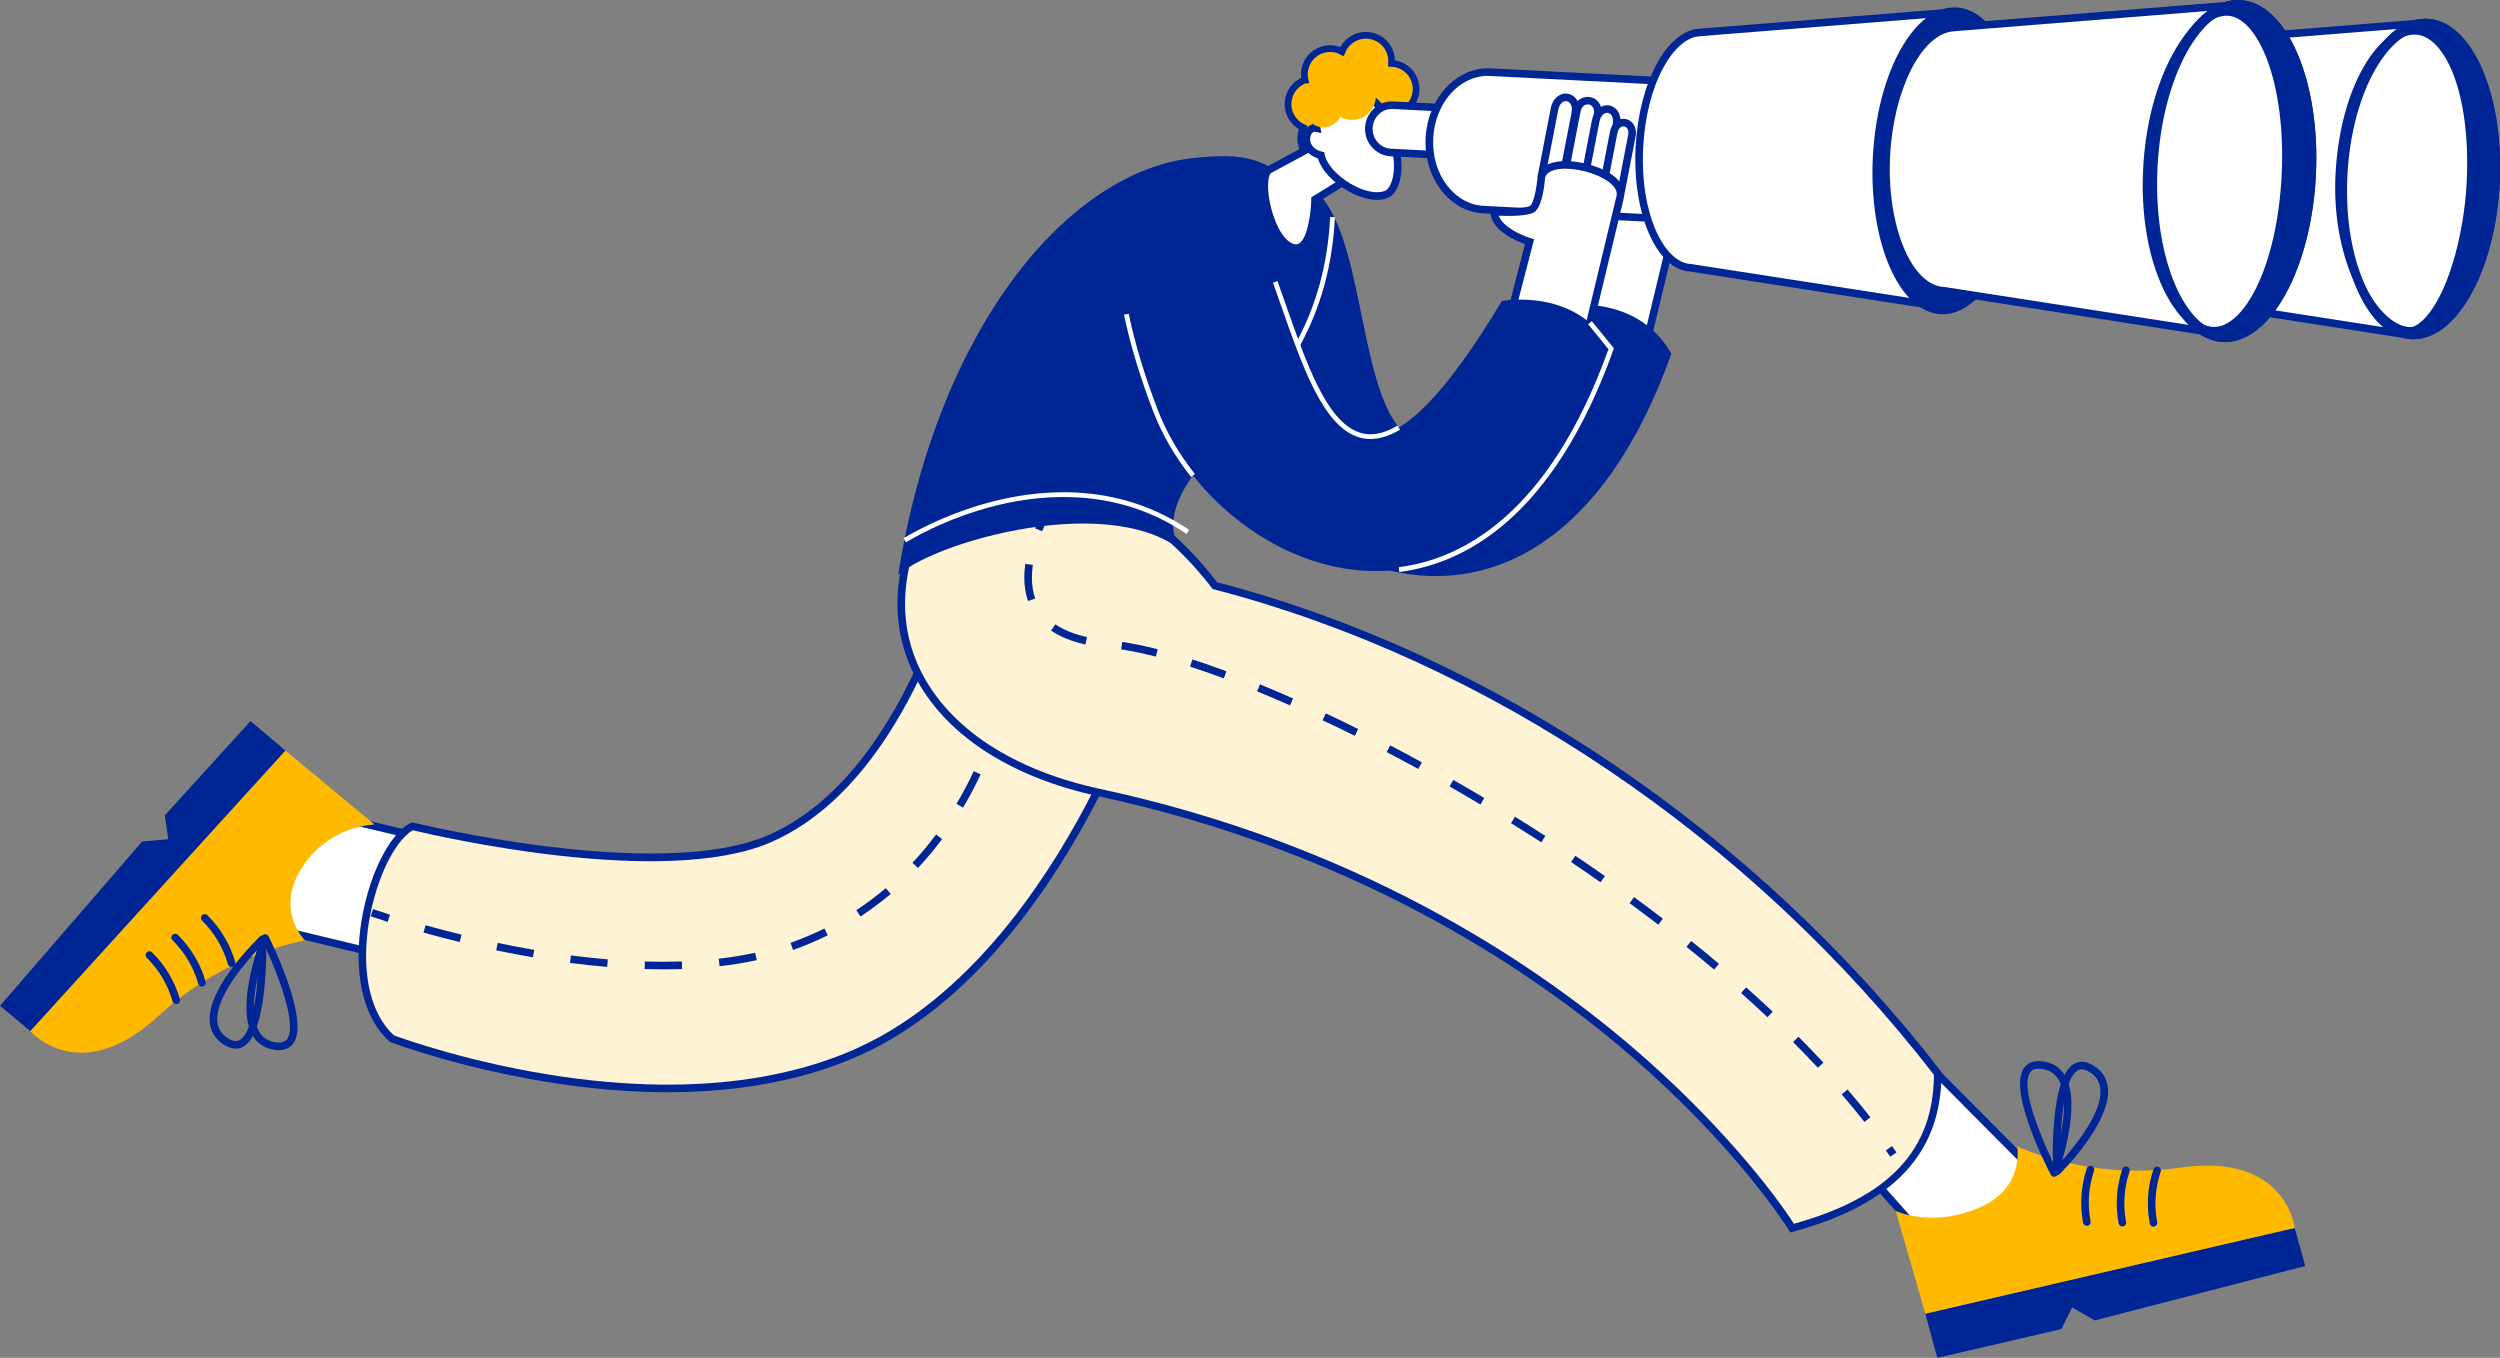 <?xml version="1.0" encoding="UTF-8"?><svg id="_圖層_2" xmlns="http://www.w3.org/2000/svg" viewBox="0 0 742.25 403.15"><rect x="0" y="0" width="742.25" height="403.15" fill="#808080" stroke="none"/><defs><style>.cls-1{fill:#fff;}.cls-2{stroke:#002695;stroke-width:2px;}.cls-2,.cls-3{fill:#ffba00;}.cls-4{fill:#fff3d6;}.cls-5{fill:#002695;}</style></defs><g id="_上圖"><g><g><g><g><g><path class="cls-1" d="M481.86,54.18l-6.18-1.2,3.69-19.05c1.06-5.47,7.24-4.27,6.18,1.2l-3.69,19.05Z"/><path class="cls-5" d="M482.75,55.5l-8.39-1.62,3.9-20.15c.66-3.42,3.12-4.8,5.2-4.4,2.08,.4,3.85,2.6,3.18,6.02l-3.9,20.15Zm-5.75-3.41l3.97,.77,3.48-17.94c.4-2.06-.45-3.2-1.4-3.38-.95-.19-2.16,.55-2.56,2.61l-3.48,17.94Z"/></g><g><path class="cls-1" d="M487.87,57.87l-6.18-1.2,4.31-22.23c.93-4.81,7.11-3.62,6.18,1.2l-4.31,22.23Z"/><path class="cls-5" d="M488.77,59.19l-8.39-1.62,4.52-23.34c.36-1.86,1.44-3.23,2.98-3.75,1.39-.48,2.94-.18,4.05,.78,1.22,1.06,1.72,2.74,1.36,4.59l-4.52,23.34Zm-5.75-3.41l3.97,.77,4.09-21.13c.21-1.06-.02-1.94-.62-2.47-.5-.44-1.21-.57-1.84-.36-.76,.26-1.29,.99-1.5,2.05l-4.09,21.13Z"/></g><g><path class="cls-1" d="M494.06,57.84l-6.18-1.2,3.69-19.05c1.11-5.72,7.28-4.52,6.18,1.2l-3.69,19.05Z"/><path class="cls-5" d="M494.95,59.16l-8.39-1.62,3.9-20.15c.44-2.25,1.64-3.87,3.3-4.44,1.28-.44,2.66-.18,3.68,.71,1.33,1.15,1.84,3.1,1.4,5.35l-3.9,20.15Zm-5.75-3.41l3.97,.77,3.48-17.94c.28-1.44,.03-2.61-.67-3.22-.42-.36-.95-.47-1.47-.29-.88,.3-1.54,1.3-1.82,2.74l-3.48,17.94Z"/></g><g><path class="cls-1" d="M499.3,57.64l-5.39-1.04,3.06-15.79c.88-4.53,6.27-3.49,5.39,1.04l-3.06,15.79Z"/><path class="cls-5" d="M500.19,58.96l-7.6-1.47,3.27-16.89c.57-2.96,2.79-4.14,4.67-3.77,1.89,.37,3.5,2.28,2.93,5.24l-3.27,16.89Zm-4.96-3.26l3.18,.62,2.84-14.68c.31-1.59-.35-2.45-1.15-2.6-.79-.16-1.73,.4-2.04,1.99l-2.84,14.68Z"/></g><g><path class="cls-1" d="M475.5,53.97s-.64,8.17-2.73,9.56c-2.09,1.39-11.26,.81-11.26,.81,0,5.76,10.46,8.93,10.46,8.93l-8.12,31.43,23.07,5.08,5.34-22.26,6.64-27.58c1.94-7.6-21.46-13.57-23.4-5.96Z"/><path class="cls-5" d="M487.76,111.12l-25.29-5.57,8.15-31.55c-2.79-1.02-10.24-4.24-10.24-9.66v-1.2l1.2,.08c3.65,.23,9.35,.19,10.57-.62,.97-.65,1.94-5.03,2.23-8.71l.03-.19c.86-3.38,5.69-5.79,14.52-3.54,8.84,2.25,11.92,6.67,11.06,10.05l-12.24,50.91Zm-22.52-7.26l20.85,4.59,11.72-48.77c.77-3.01-4.29-6.02-9.43-7.33-5.09-1.3-10.91-1.09-11.76,1.83-.18,2.16-.89,8.76-3.22,10.3-1.88,1.25-7.67,1.18-10.56,1.07,1.17,3.43,7.05,5.93,9.46,6.66l1.03,.31-8.1,31.35Z"/></g></g><path class="cls-5" d="M463.76,90.86s22.08-4.24,32.47,14.18c-36.58,102.25-116.41,67.13-135.26,18.49-10.99-28.35-6.37-63.74,17.59-69.35,27.1-6.35,22.03,53.81,36.47,72.34,8.66,11.12,23.12,7.08,48.74-35.66Z"/></g><g><g><polygon class="cls-5" points="48.92 242.08 49.97 249.16 42.21 249.84 0 298.64 9.02 306.15 84.77 222.87 74.39 214.09 48.92 242.08 48.92 242.08"/><g><polygon class="cls-1" points="77.62 274.85 127.01 286.73 146.52 253.66 92.99 240.98 77.62 274.85"/><path class="cls-5" d="M127.56,288.02l-51.53-12.4,16.31-35.95,55.92,13.24-20.71,35.1Zm-48.35-13.95l47.26,11.37,18.31-31.04-51.15-12.11-14.42,31.78Z"/></g><path class="cls-3" d="M9.02,306.15s14.65,17.07,38.1-4.57c20.6-19.01,43.47-22.32,43.47-22.32,0,0-8.87-8.71-1.3-21.1,8.06-13.19,21.93-13.35,21.93-13.35l-26.46-21.94L9.02,306.15Z"/><path class="cls-5" d="M68.74,287.08c-.49,0-.94-.32-1.08-.82-1.38-4.86-4.03-9.34-7.67-12.94-.44-.44-.45-1.15,0-1.59,.44-.44,1.15-.45,1.59,0,3.92,3.87,6.78,8.69,8.26,13.93,.17,.6-.18,1.22-.78,1.39-.1,.03-.21,.04-.31,.04Z"/><path class="cls-5" d="M59.95,292.9c-.49,0-.94-.32-1.08-.82-1.38-4.86-4.03-9.34-7.67-12.94-.44-.44-.45-1.15,0-1.59,.44-.44,1.15-.45,1.59,0,3.92,3.87,6.78,8.69,8.26,13.93,.17,.6-.18,1.22-.78,1.39-.1,.03-.21,.04-.31,.04Z"/><path class="cls-5" d="M52.31,298.11c-.49,0-.94-.32-1.08-.82-1.38-4.86-4.03-9.34-7.67-12.94-.44-.44-.45-1.15,0-1.59,.44-.44,1.15-.45,1.59,0,3.92,3.87,6.78,8.69,8.26,13.93,.17,.6-.18,1.22-.78,1.39-.1,.03-.21,.04-.31,.04Z"/><path class="cls-5" d="M69.96,311.34c-1.05,0-2.32-.35-3.78-1.35-2.38-1.63-3.69-3.87-3.91-6.63-.81-10.27,14.25-24.69,14.89-25.3,.32-.31,.8-.39,1.21-.22,.41,.17,.68,.57,.69,1.01,.07,2.85,.43,27.98-6.9,31.94-.57,.31-1.3,.56-2.2,.56Zm6.87-29.75c-3.99,4.19-12.88,14.39-12.31,21.59,.16,2.09,1.13,3.71,2.94,4.95,2.15,1.48,3.26,.87,3.63,.67,4.64-2.51,5.69-18.58,5.74-27.21Z"/><path class="cls-5" d="M82.79,311.79c-.46,0-.96-.04-1.5-.13-2.85-.47-4.98-1.93-6.36-4.35-5.09-8.96,2.42-28.4,2.75-29.23,.16-.41,.55-.69,1-.71,.44-.02,.86,.23,1.06,.62,1.27,2.55,12.26,25.15,7.31,31.85-.69,.94-1.97,1.95-4.25,1.95Zm-3.91-30.36c-1.83,5.48-5.55,18.5-1.99,24.77,1.03,1.82,2.59,2.88,4.76,3.24,2.57,.42,3.33-.6,3.57-.93,3.14-4.24-2.73-19.24-6.35-27.08Z"/></g><g><g><path class="cls-4" d="M122.43,245.31s73.18,17.99,105.98,3.74c51.58-22.41,63.76-116.04,63.76-116.04l53.07,53.31s-24.53,89.84-83.4,122.46c-58.88,32.62-145.46-.4-145.46-.4-17.1-15.26-6.04-56.89,6.06-63.08Z"/><path class="cls-5" d="M198.21,324.28c-9.48,0-19.91-.71-31.35-2.36-28.8-4.15-50.67-12.41-50.89-12.49l-.19-.07-.15-.14c-7.38-6.58-10.52-18.82-8.63-33.58,1.86-14.46,8.27-27.93,14.92-31.33l.37-.19,.41,.1c.18,.05,18.51,4.52,40.58,7.19,29.09,3.53,51.46,2.35,64.68-3.39,26.27-11.41,42.01-42.05,50.6-65.74,9.35-25.8,12.46-49.18,12.49-49.42l.3-2.27,55.15,55.4-.17,.63c-.06,.22-6.32,22.88-19.71,49.21-12.38,24.35-33.57,56.95-64.24,73.94-12.92,7.16-33.64,14.52-64.17,14.52Zm-81.24-16.88c2.22,.82,23.14,8.4,50.26,12.3,47.61,6.85,77.42-2.7,94.05-11.91,30.15-16.71,51.07-48.89,63.3-72.95,12.06-23.71,18.29-44.4,19.38-48.2l-51.02-51.25c-1.02,6.5-4.52,26.24-12.26,47.61-8.74,24.12-24.82,55.34-51.83,67.07-31.83,13.83-99.65-1.98-106.27-3.57-5.83,3.37-11.65,16.13-13.36,29.42-1.79,13.91,1.03,25.36,7.74,31.48Z"/></g><g><path class="cls-5" d="M115.1,273.71c-3.22-1.03-5.01-1.66-5.08-1.69l.76-2.12s1.83,.65,5.01,1.67l-.68,2.14Z"/><path class="cls-5" d="M196.75,287.8c-1.76,0-3.56-.03-5.36-.08l.07-2.25c3.73,.11,7.44,.1,10.99-.02l.08,2.25c-1.89,.07-3.84,.1-5.78,.1Zm-16.47-.72c-3.58-.3-7.3-.7-11.05-1.19l.29-2.23c3.72,.48,7.4,.88,10.95,1.18l-.19,2.24Zm33.37-.2l-.26-2.24c3.75-.43,7.39-1.03,10.81-1.77l.48,2.2c-3.49,.76-7.2,1.37-11.03,1.81Zm-55.42-2.65c-3.58-.62-7.25-1.32-10.91-2.08l.46-2.2c3.63,.76,7.28,1.45,10.83,2.06l-.38,2.22Zm77.23-2.19l-.75-2.12c.29-.1,.58-.21,.86-.31,3.14-1.15,6.24-2.48,9.2-3.95l1,2.02c-3.03,1.5-6.2,2.86-9.42,4.04-.29,.11-.59,.21-.88,.32Zm-98.97-2.35c-3.58-.87-7.19-1.82-10.75-2.81l.61-2.17c3.53,.98,7.12,1.92,10.67,2.79l-.53,2.19Zm118.99-7.58l-1.24-1.88c3.03-1.99,5.97-4.19,8.75-6.54l1.45,1.72c-2.85,2.41-5.87,4.66-8.97,6.7Zm17.07-14.41l-1.64-1.54c2.46-2.63,4.82-5.45,7.01-8.39l1.8,1.35c-2.25,3.01-4.66,5.9-7.17,8.58Zm13.38-17.89l-1.94-1.15c1.86-3.12,3.58-6.38,5.11-9.69l2.04,.95c-1.57,3.37-3.32,6.7-5.22,9.89Z"/><path class="cls-5" d="M295.32,219.55l-2.13-.72c1.04-3.09,1.48-4.97,1.49-4.99l2.19,.51c-.02,.08-.46,1.99-1.55,5.2Z"/></g></g></g><g><g><polygon class="cls-1" points="614.25 358.09 573.63 317.21 535.96 327.62 576.14 372.84 614.25 358.09"/><path class="cls-5" d="M575.82,374.18l-41.9-47.16,40.04-11.06,42.3,42.57-40.44,15.65Zm-37.82-45.96l38.46,43.29,35.77-13.85-38.94-39.19-35.29,9.75Z"/></g><g><polygon class="cls-5" points="612.03 394.6 615.19 388.18 621.96 392.03 684.43 375.87 681.28 364.56 571.62 390.03 575.17 403.15 612.03 394.6 612.03 394.6"/><path class="cls-3" d="M681.28,364.56s-2.34-22.37-33.94-17.9c-27.75,3.93-48.45-6.34-48.45-6.34,0,0,2.35,12.21-10.93,18.1-14.13,6.27-25.12,1.13-25.12,1.13l8.79,30.47,109.66-25.46Z"/><path class="cls-5" d="M619.58,363.94c-.53,0-1-.38-1.11-.92-1.02-5.42-.64-11,1.12-16.15,.2-.59,.84-.9,1.43-.7,.59,.2,.9,.84,.7,1.43-1.63,4.78-1.99,9.97-1.04,15,.12,.61-.29,1.2-.9,1.31-.07,.01-.14,.02-.21,.02Z"/><path class="cls-5" d="M630.13,364.15c-.53,0-1-.38-1.11-.92-1.02-5.41-.64-11,1.12-16.15,.2-.59,.84-.9,1.43-.7,.59,.2,.9,.84,.7,1.43-1.63,4.78-1.99,9.97-1.04,15.01,.12,.61-.29,1.2-.9,1.31-.07,.01-.14,.02-.21,.02Z"/><path class="cls-5" d="M639.37,364.2c-.53,0-1-.38-1.11-.92-1.02-5.42-.64-11,1.12-16.15,.2-.59,.84-.9,1.43-.7,.59,.2,.9,.84,.7,1.43-1.63,4.78-1.99,9.97-1.04,15.01,.12,.61-.29,1.2-.9,1.31-.07,.01-.14,.02-.21,.02Z"/><path class="cls-5" d="M610.67,348.98c-.14,0-.28-.03-.41-.08-.41-.16-.69-.55-.71-1-.12-2.85-.99-27.96,6.26-32.07,1.22-.69,3.25-1.13,5.99,.68,2.41,1.59,3.77,3.79,4.04,6.55,1.01,10.26-13.75,24.97-14.38,25.59-.21,.21-.5,.32-.79,.32Zm7.4-31.51c-.6,0-.98,.21-1.16,.32-4.59,2.6-5.32,18.69-5.19,27.32,3.9-4.27,12.59-14.65,11.88-21.83-.21-2.08-1.2-3.68-3.04-4.89-1.08-.71-1.89-.91-2.49-.91Z"/><path class="cls-5" d="M609.88,349.37c-.42,0-.8-.23-1-.6-1.32-2.53-12.76-24.9-7.95-31.7,.81-1.14,2.46-2.4,5.71-1.93,2.85,.41,5.02,1.83,6.44,4.22,5.27,8.86-1.85,28.45-2.16,29.28-.15,.42-.54,.71-.98,.73-.02,0-.05,0-.07,0Zm-4.59-32.08c-1.75,0-2.32,.8-2.52,1.09-3.05,4.31,3.12,19.18,6.9,26.94,1.72-5.52,5.18-18.61,1.49-24.81-1.07-1.8-2.65-2.83-4.83-3.14-.38-.06-.73-.08-1.03-.08Z"/></g></g><g><g><path class="cls-4" d="M575.29,318.69c.1,26.22-17.88,39.09-43.22,45.93,0,0-59.88-97.89-205.64-129.3-45.88-9.89-70.74-41.89-53.25-80.06,4.02-9.16,6.24-23.08,26.9-16.35,16.24-.97,41.59,9.9,60.6,34.96,83.78,21.75,161.38,75.9,214.6,144.82Z"/><path class="cls-5" d="M531.55,365.93l-.44-.72c-.15-.24-15.3-24.7-48.01-52.67-30.17-25.8-81.89-59.95-156.9-76.12-26.53-5.72-45.99-18.54-54.79-36.11-6.87-13.72-6.61-29.46,.75-45.53,.47-1.08,.92-2.23,1.4-3.44,3.43-8.77,7.69-19.67,26.67-13.58,8.74-.47,19.26,2.32,29.65,7.86,11.76,6.27,22.64,15.69,31.47,27.25,81.79,21.33,160.07,74.2,214.83,145.12l.23,.3v.38c.09,23.62-14.32,39-44.05,47.02l-.81,.22Zm-241.09-227.67c-9.37,0-12.12,7.05-14.8,13.91-.48,1.24-.94,2.41-1.44,3.55-7.08,15.44-7.35,30.51-.79,43.6,8.49,16.95,27.4,29.35,53.25,34.92,75.52,16.27,127.59,50.68,157.97,76.67,25.65,21.95,42.26,43.43,47.94,52.42,28.28-7.83,41.51-21.91,41.58-44.24-54.53-70.49-132.42-123-213.75-144.11l-.38-.1-.24-.31c-13.31-17.55-37.65-35.84-59.64-34.52h-.21s-.2-.05-.2-.05c-3.67-1.2-6.72-1.72-9.28-1.72Z"/></g><path class="cls-5" d="M561.22,343.44c-.43-.62-.87-1.25-1.31-1.87l1.83-1.31c.45,.63,.89,1.26,1.33,1.89l-1.85,1.28Zm-7.67-10.34c-2.13-2.7-4.4-5.45-6.74-8.17l1.71-1.47c2.37,2.75,4.66,5.52,6.81,8.25l-1.77,1.39Zm-13.82-16.07c-2.35-2.53-4.83-5.1-7.36-7.64l1.59-1.59c2.55,2.56,5.04,5.14,7.42,7.69l-1.65,1.53Zm-14.97-15.03c-2.52-2.38-5.16-4.79-7.83-7.17l1.5-1.68c2.69,2.39,5.34,4.82,7.88,7.21l-1.54,1.64Zm-15.85-14.13c-2.66-2.24-5.41-4.52-8.2-6.75l1.41-1.75c2.8,2.25,5.57,4.53,8.24,6.79l-1.45,1.72Zm-16.57-13.33c-2.78-2.13-5.64-4.28-8.51-6.38l1.33-1.81c2.88,2.12,5.76,4.27,8.55,6.41l-1.37,1.79Zm-17.14-12.58c-2.85-2.01-5.8-4.03-8.74-6.02l1.26-1.87c2.96,1.99,5.91,4.03,8.78,6.04l-1.3,1.84Zm-17.61-11.88c-2.94-1.9-5.96-3.82-8.98-5.69l1.19-1.91c3.03,1.88,6.06,3.8,9.01,5.72l-1.22,1.89Zm-18.05-11.22c-3.03-1.81-6.12-3.61-9.18-5.36l1.12-1.95c3.07,1.75,6.17,3.57,9.21,5.38l-1.15,1.93Zm-18.46-10.55c-3.12-1.71-6.27-3.39-9.37-5.02l1.04-1.99c3.11,1.63,6.28,3.32,9.41,5.04l-1.08,1.97Zm-18.84-9.84c-3.19-1.59-6.41-3.15-9.57-4.63l.96-2.04c3.17,1.49,6.4,3.06,9.61,4.65l-1,2.02Zm-19.23-9.04c-3.31-1.46-6.6-2.86-9.77-4.16l.85-2.08c3.2,1.31,6.51,2.72,9.83,4.19l-.91,2.06Zm-19.66-8.02c-3.47-1.29-6.84-2.46-10.02-3.49l.69-2.14c3.21,1.04,6.61,2.22,10.11,3.52l-.78,2.11Zm-20.18-6.46c-3.77-.97-7.24-1.69-10.31-2.14l.33-2.23c3.15,.46,6.7,1.2,10.54,2.19l-.56,2.18Zm-20.92-3.6c-4.05-.9-7.48-2.29-10.19-4.13l1.27-1.86c2.47,1.68,5.64,2.95,9.41,3.79l-.49,2.2Zm-17.04-12.92c-.73-2.1-1.1-4.44-1.1-6.95,0-1.3,.1-2.68,.3-4.08l2.23,.31c-.18,1.3-.27,2.57-.27,3.77,0,2.26,.33,4.36,.97,6.22l-2.13,.74Zm4.21-20.7l-2.09-.84c2.23-5.58,4.8-9.53,4.9-9.7l1.89,1.23s-2.55,3.95-4.7,9.31Z"/></g><path class="cls-5" d="M266.67,170.67c11.73-73.94,50.85-120.17,88.14-123.81,18.15-1.77,21.23,1.1,35.64,12.36,10.91,8.52,14.83,42.34,14.83,42.34-83.38,48.04-50.59,65.71-50.59,65.71-18.33-22.71-74.98-7.69-88.02,3.4Z"/><g><path class="cls-2" d="M413.14,18.8c.1-1.1-.04-2.25-.45-3.35-1.47-3.95-5.86-5.96-9.81-4.49-2.11,.79-3.67,2.41-4.44,4.35-1.85-.97-4.09-1.18-6.2-.39-3.62,1.35-5.61,5.16-4.78,8.83-.02,0-.04,.01-.07,.02-3.95,1.47-5.96,5.86-4.49,9.81,.74,1.99,2.22,3.48,4.01,4.29-.83,1.78-.97,3.88-.23,5.87,1.47,3.95,5.86,5.96,9.81,4.49,3.95-1.47,5.96-5.86,4.49-9.81-.74-1.99-2.22-3.48-4.01-4.29,.69-1.49,.9-3.21,.52-4.89,.02,0,.04-.01,.07-.02,2.11-.79,3.67-2.41,4.44-4.35,.98,.52,2.08,.82,3.21,.87-.1,1.1,.04,2.25,.45,3.35,1.47,3.95,5.86,5.96,9.81,4.49,3.95-1.47,5.96-5.86,4.49-9.81-1.1-2.96-3.85-4.83-6.82-4.96Z"/><g><path class="cls-1" d="M376.58,50.52l14.99-8.08,7.81,11.24-8.93,5.54s-.32,16.69-6.98,14.19c-6.67-2.5-10.1-19.97-6.88-22.89Z"/><path class="cls-5" d="M384.77,74.79c-.55,0-1.12-.11-1.7-.33-4.45-1.67-7.26-8.65-8.3-14.12-.37-1.94-1.39-8.43,1.06-10.66l.22-.16,15.87-8.56,9.06,13.04-9.43,5.85c-.1,2.64-.74,11.66-4.5,14.21-.7,.47-1.47,.71-2.29,.71Zm-7.51-23.36c-.77,.88-1.13,4.07-.28,8.49,.98,5.11,3.55,11.19,6.88,12.44,.76,.29,1.37,.24,1.93-.14,2.42-1.64,3.45-8.85,3.53-13.01v-.61s8.46-5.24,8.46-5.24l-6.56-9.45-13.96,7.52Z"/></g><g><path class="cls-1" d="M400.68,27.06c-9.66,0-10.6,6.1-9.75,10.99-3.57-.83-5.07,6.54,1.29,8.07,1.14,6.25,12.71,13.91,19.15,11.69,4.06-1.4,5.23-11.73,.86-18.31-.83-1.25,.33-2.79-.34-4.21-2.28-4.83-6.61-8.24-11.21-8.24Z"/><path class="cls-5" d="M408.83,59.34c-2.65,0-5.75-.96-8.89-2.8-4.41-2.58-7.72-6.24-8.66-9.51-3.7-1.2-5.03-4.36-4.41-7.02,.38-1.63,1.45-2.75,2.77-3.06-.32-3.18,.32-5.82,1.89-7.69,1.85-2.21,4.93-3.33,9.14-3.33h0c4.88,0,9.68,3.49,12.23,8.89,.47,.99,.33,1.95,.22,2.73-.09,.65-.14,1.06,.04,1.34,3.25,4.89,3.56,11.58,2.18,15.66-.77,2.29-2.02,3.78-3.61,4.33-.88,.31-1.86,.46-2.91,.46Zm-18.44-20.22c-.96,0-1.29,1.26-1.33,1.41-.4,1.68,.51,3.8,3.42,4.5l.71,.17,.13,.72c.51,2.78,3.62,6.26,7.74,8.67,3.76,2.2,7.48,3,9.94,2.16,.89-.31,1.68-1.35,2.21-2.92,1.2-3.56,.93-9.41-1.92-13.7-.67-1-.52-2.05-.4-2.9,.08-.58,.15-1.07-.03-1.45-2.18-4.61-6.18-7.6-10.19-7.6h0c-3.52,0-6.01,.85-7.42,2.52-1.69,2.01-1.59,4.99-1.22,7.15l.29,1.68-1.66-.39c-.1-.02-.19-.03-.28-.03Z"/></g><path class="cls-3" d="M399.64,21.61c-2.67,.68-4.59,2.78-5.17,5.29-.92-.26-1.91-.3-2.91-.05-2.98,.76-4.78,3.78-4.02,6.76s3.78,4.78,6.76,4.02c1.64-.42,2.92-1.53,3.62-2.94,1.53,.86,3.38,1.16,5.22,.69,3.8-.97,6.1-4.84,5.14-8.64-.97-3.8-4.84-6.1-8.64-5.14Z"/></g><path class="cls-1" d="M269,161.03l-.76-1.2c.11-.07,11.6-7.32,27.69-11.23,14.88-3.61,36.88-5.02,57.14,8.74l-.8,1.17c-19.83-13.47-41.4-12.08-56.01-8.54-15.86,3.85-27.15,10.97-27.26,11.04Z"/><g><g><path class="cls-1" d="M412.93,45.28c-1.83-.09-3.52-.91-4.75-2.29-1.24-1.39-1.86-3.19-1.77-5.07,.19-3.74,3.21-6.68,6.88-6.68,.12,0,.23,0,.35,0l42.43,2.15-.71,14.04-42.43-2.15Z"/><path class="cls-5" d="M413.3,32.36c.1,0,.19,0,.29,0l41.3,2.1-.6,11.79-41.3-2.1c-3.17-.16-5.62-2.94-5.45-6.19,.16-3.15,2.69-5.61,5.76-5.61m0-2.25c-4.24,0-7.79,3.39-8.01,7.75-.23,4.5,3.17,8.32,7.59,8.55l43.55,2.21,.83-16.28-43.55-2.21c-.14,0-.27-.01-.41-.01h0Z"/></g><g><path class="cls-1" d="M440.45,62.24c-4.53-.23-8.69-2.54-11.72-6.52-3.07-4.03-4.61-9.27-4.33-14.76,.56-10.97,8.19-19.56,17.38-19.56,.24,0,.49,0,.74,.02l98.02,4.98-2.07,40.81-98.02-4.98Z"/><path class="cls-5" d="M441.78,22.54c.23,0,.45,0,.68,.02l96.9,4.92-1.96,38.56-96.9-4.92c-4.19-.21-8.06-2.37-10.88-6.08-2.91-3.82-4.37-8.8-4.1-14.02,.53-10.37,7.67-18.49,16.26-18.49m0-2.25c-9.71,0-17.92,9.05-18.51,20.63-.6,11.89,7.06,21.94,17.12,22.45l99.15,5.03,2.19-43.06-99.15-5.03c-.27-.01-.53-.02-.8-.02h0Z"/></g><g><g><path class="cls-1" d="M637.26,87.34c-.06,0-.12-.01-.17-.01-9.87-.51-17.1-17.54-16.07-37.98,.98-19.39,9.47-35.6,18.92-36.14,.07,0,.13-.01,.2-.03l79.4-6.35-4.67,92.58-77.61-12.07Z"/><path class="cls-5" d="M718.35,8.05l-4.54,90.06-76.38-11.88c-.06,0-.13-.02-.19-.02-.02,0-.03,0-.05,0-9.14-.47-16.03-17.32-15.05-36.8,1.06-21.09,10.1-34.63,17.86-35.07,.1,0,.2-.02,.29-.04l78.05-6.24m2.38-2.45h0Zm0,0l-80.85,6.47h0c-10.12,.59-18.95,16.84-19.98,37.22-1.06,21.09,6.63,38.63,17.18,39.16,0,0,0,0,0,0l78.84,12.26,4.8-95.11h0Z"/></g><ellipse class="cls-5" cx="718.33" cy="53.14" rx="47.62" ry="23.83" transform="translate(629.23 767.9) rotate(-87.12)"/><g><path class="cls-1" d="M733.47,54.34c-1.32,26.26-11.59,44.34-18.22,43.95-9.93-.58-22.05-20.1-20.72-46.37,1.32-26.26,12.84-43.28,22.78-42.77,9.93,.51,17.49,18.93,16.16,45.19Z"/><path class="cls-5" d="M715.47,99.42c-.09,0-.19,0-.28,0-11.15-.65-23.09-21.56-21.78-47.55,.62-12.33,3.57-23.67,8.31-31.93,4.5-7.85,10.21-12.19,15.65-11.91,11.13,.57,18.54,20.5,17.23,46.37-1.09,21.61-8.09,37.28-14.12,42.69-1.73,1.55-3.41,2.33-5,2.33Zm1.41-89.15c-4.41,0-9.32,4-13.21,10.79-4.56,7.95-7.41,18.94-8.01,30.92-1.33,26.39,10.95,44.67,19.66,45.18,1.04,.05,2.3-.54,3.65-1.75,7.77-6.97,12.61-25.97,13.38-41.13,1.36-27-6.61-43.58-15.1-44.01-.12,0-.24,0-.37,0Z"/></g><path class="cls-5" d="M719.79,9.07h0s.08,0,.13,0c4.91,.25,9.75,4.85,13.28,12.61,3.97,8.75,5.82,20.28,5.19,32.47-.62,12.14-3.6,23.38-8.41,31.68-4.27,7.37-9.53,11.5-14.43,11.32-.04,0-.08,0-.13,0-4.91-.25-9.75-4.85-13.28-12.61-3.97-8.75-5.82-20.28-5.19-32.47,.62-12.14,3.6-23.38,8.41-31.68,4.27-7.37,9.53-11.5,14.43-11.32m.76-3.5c-13.07-.47-24.7,20.21-26.01,46.35-1.32,26.26,8.26,48.1,21.4,48.77,.06,0,.12,0,.18,0,13.07,.47,24.7-20.21,26.01-46.35,1.32-26.26-8.26-48.1-21.4-48.77-.06,0-.12,0-.18,0h0Z"/></g><g><g><g><path class="cls-1" d="M502.01,79.5c-.06,0-.12-.01-.17-.01-9.28-.48-16.08-16.53-15.11-35.8,.92-18.28,8.91-33.56,17.81-34.06,.07,0,.13-.01,.19-.03l74.9-5.99-4.4,87.28-73.21-11.39Z"/><path class="cls-5" d="M578.44,4.84l-4.27,84.75-71.98-11.19c-.08-.01-.17-.02-.26-.02,0,0,0,0,0,0-7.62-.41-15.09-14.41-14.07-34.62,.45-8.96,2.56-17.35,5.95-23.62,3.1-5.74,7.03-9.16,10.8-9.37,.1,0,.19-.02,.29-.03l73.55-5.88m2.38-2.45h0Zm0,0l-76.34,6.11h0c-9.55,.56-17.9,15.9-18.87,35.14-1,19.91,6.26,36.47,16.23,36.98,0,0,0,0,0,0l74.44,11.58,4.53-89.81h0Z"/></g><path class="cls-5" d="M580.65,2.2c-12.34-.44-23.34,19.36-24.6,44.4-1.27,25.15,7.76,46.05,20.17,46.69,.06,0,.11,0,.17,0,12.34,.45,23.34-19.36,24.6-44.4,1.27-25.15-7.76-46.05-20.17-46.69-.06,0-.11,0-.17,0h0Z"/></g><g><path class="cls-1" d="M577.19,86.32s-.11-.01-.12-.01c-10.47-.54-18.11-18.5-17.02-40.04,1.03-20.44,9.99-37.53,19.97-38.1,.07,0,.14-.01,.2-.03l83.65-6.69-4.92,97.59-81.76-12.71Z"/><path class="cls-5" d="M662.68,2.67l-4.79,95.06-80.52-12.52c-.08-.01-.17-.02-.26-.02-9.68-.52-16.97-18.3-15.94-38.86,1-19.88,9.49-36.49,18.91-37.03,.1,0,.2-.02,.3-.04l82.3-6.58m2.38-2.45h0Zm0,0l-85.11,6.81h0c-10.65,.62-19.95,17.72-21.03,39.18-1.12,22.2,6.98,40.66,18.09,41.23,0,0,0,0,0,0l82.99,12.91L665.06,.22h0Z"/></g><ellipse class="cls-5" cx="662.51" cy="50.78" rx="50.83" ry="25.08" transform="translate(578.55 709.91) rotate(-87.12)"/><g><path class="cls-1" d="M678.54,52.24c-1.39,27.65-11.59,46.44-21.56,45.93-9.97-.51-20.95-20.31-19.55-47.96,1.39-27.65,14.08-47.18,24.05-46.67,9.97,.51,18.46,21.05,17.06,48.7Z"/><path class="cls-5" d="M657.38,99.31c-.16,0-.31,0-.47-.01-10.9-.56-22.04-20.87-20.62-49.14,.65-12.95,3.83-25.16,8.95-34.39,4.86-8.77,10.79-13.65,16.28-13.36,11.35,.58,19.49,22.96,18.13,49.88-.66,13.16-3.39,25.23-7.68,33.96-4.14,8.44-9.31,13.05-14.6,13.05Zm3.7-94.65c-4.45,0-9.61,4.53-13.87,12.21-4.95,8.93-8.03,20.79-8.67,33.41-1.43,28.32,9.8,46.33,18.49,46.78,4.45,.23,9.15-4.07,12.93-11.78,4.15-8.47,6.8-20.22,7.45-33.09,1.41-27.86-7.14-47.07-15.99-47.52-.11,0-.22,0-.33,0Z"/></g><path class="cls-5" d="M664.78,2.94h0s.09,0,.14,0c5.33,.27,10.51,5.35,14.22,13.93,4.08,9.44,5.96,21.88,5.3,35.02-.66,13.08-3.76,25.22-8.73,34.19-4.52,8.16-10.16,12.73-15.48,12.53-.05,0-.09,0-.14,0-5.33-.27-10.51-5.35-14.22-13.93-4.08-9.44-5.96-21.88-5.3-35.02,.66-13.08,3.76-25.22,8.73-34.19,4.52-8.16,10.16-12.73,15.48-12.53m.1-2.93c-13.76-.5-26.01,21.59-27.42,49.5-1.41,28.04,8.66,51.34,22.49,52.05,.06,0,.13,0,.19,0,13.76,.5,26.01-21.59,27.42-49.5,1.41-28.04-8.66-51.34-22.49-52.05-.06,0-.13,0-.19,0h0Z"/></g></g><g><g><g><path class="cls-1" d="M464,52.69l-6.18-1.2,3.69-19.05c1.06-5.47,7.24-4.27,6.18,1.2l-3.69,19.05Z"/><path class="cls-5" d="M464.89,54.01l-8.39-1.62,3.9-20.15c.66-3.42,3.12-4.8,5.2-4.4,2.08,.4,3.85,2.6,3.18,6.02l-3.9,20.15Zm-5.75-3.41l3.97,.77,3.48-17.94c.4-2.06-.45-3.2-1.4-3.38-.95-.18-2.16,.55-2.56,2.61l-3.48,17.94Z"/></g><g><path class="cls-1" d="M470.01,56.38l-6.18-1.2,4.31-22.23c.93-4.81,7.11-3.62,6.18,1.2l-4.31,22.23Z"/><path class="cls-5" d="M470.91,57.7l-8.39-1.62,4.52-23.34c.36-1.86,1.44-3.23,2.98-3.75,1.39-.48,2.94-.18,4.05,.78,1.22,1.06,1.72,2.74,1.36,4.59l-4.52,23.34Zm-5.75-3.41l3.97,.77,4.09-21.13c.21-1.06-.02-1.94-.62-2.47-.5-.44-1.21-.57-1.84-.36-.76,.26-1.29,.99-1.5,2.05l-4.09,21.13Z"/></g><g><path class="cls-1" d="M476.2,56.35l-6.18-1.2,3.69-19.05c1.11-5.72,7.28-4.52,6.18,1.2l-3.69,19.05Z"/><path class="cls-5" d="M477.09,57.67l-8.39-1.62,3.9-20.15c.44-2.25,1.64-3.87,3.3-4.44,1.28-.44,2.66-.18,3.68,.71,1.33,1.15,1.84,3.1,1.4,5.35l-3.9,20.15Zm-5.75-3.41l3.97,.77,3.48-17.94c.28-1.44,.03-2.61-.67-3.22-.42-.36-.95-.46-1.47-.29-.88,.3-1.54,1.3-1.82,2.74l-3.48,17.94Z"/></g><g><path class="cls-1" d="M481.44,56.15l-5.39-1.04,3.06-15.79c.88-4.53,6.27-3.49,5.39,1.04l-3.06,15.79Z"/><path class="cls-5" d="M482.33,57.46l-7.6-1.47,3.27-16.89c.26-1.33,.87-2.39,1.76-3.07,.84-.64,1.9-.9,2.91-.7,1.89,.37,3.5,2.28,2.93,5.24l-3.27,16.89Zm-4.96-3.25l3.18,.62,2.84-14.68c.31-1.59-.35-2.45-1.15-2.6-.79-.15-1.73,.4-2.04,1.99l-2.84,14.68Z"/></g><g><path class="cls-1" d="M457.64,52.48s-.64,8.17-2.73,9.56c-2.09,1.39-11.26,.81-11.26,.81,0,5.76,10.46,8.93,10.46,8.93l-8.12,31.43,23.07,5.08,5.34-22.26,6.64-27.58c1.94-7.6-21.46-13.57-23.4-5.96Z"/><path class="cls-5" d="M469.9,109.62l-25.29-5.57,8.15-31.55c-2.79-1.02-10.24-4.25-10.24-9.66v-1.2l1.2,.08c3.65,.23,9.35,.19,10.57-.62,.97-.65,1.94-5.02,2.23-8.71l.03-.19c.4-1.56,1.7-3.54,5.66-4.18,2.5-.4,5.65-.17,8.86,.64,8.84,2.25,11.92,6.67,11.06,10.05l-12.24,50.91Zm-22.52-7.26l20.85,4.59,11.72-48.77c.77-3.01-4.29-6.02-9.43-7.33-5.1-1.3-10.91-1.09-11.76,1.83-.18,2.16-.89,8.76-3.22,10.3-1.88,1.25-7.67,1.18-10.56,1.07,1.17,3.43,7.05,5.93,9.46,6.66l1.03,.31-8.1,31.34Z"/></g></g><path class="cls-5" d="M445.9,89.37s22.08-4.24,32.47,14.18c-36.58,102.25-116.41,67.13-135.26,18.49-10.99-28.35-19.49-68.22,4.46-73.83,43.36-10.16,30.02,155.14,98.33,41.16Z"/></g></g><path class="cls-1" d="M415.46,169.81l-.18-1.41c18.65-2.36,44.57-15.52,62.28-64.72l-6.05-7.43,1.1-.9,6.56,8.05-.13,.38c-17.95,50.19-44.48,63.61-63.57,66.03Z"/><path class="cls-1" d="M353.64,141.61c-4.81-6.05-8.57-12.55-11.19-19.32-3.85-9.94-6.87-19.92-8.73-28.85l1.39-.29c1.84,8.86,4.84,18.76,8.66,28.63,2.57,6.64,6.27,13.01,10.98,18.95l-1.11,.88Z"/><path class="cls-1" d="M406.88,130.33c-1.39,0-2.74-.23-4.04-.7-10.15-3.67-16.13-20.72-22.45-38.77-.81-2.31-1.62-4.64-2.45-6.94l1.34-.48c.83,2.3,1.64,4.63,2.45,6.95,6.21,17.73,12.08,34.47,21.6,37.91,3.51,1.27,7.3,.63,11.59-1.94l.73,1.22c-3.07,1.84-6,2.76-8.76,2.76Z"/><path class="cls-1" d="M385.9,102.72l-1.24-.68c6.2-11.32,9.55-23.63,10.26-37.61l1.42,.07c-.72,14.2-4.13,26.7-10.43,38.22Z"/></g></g></svg>